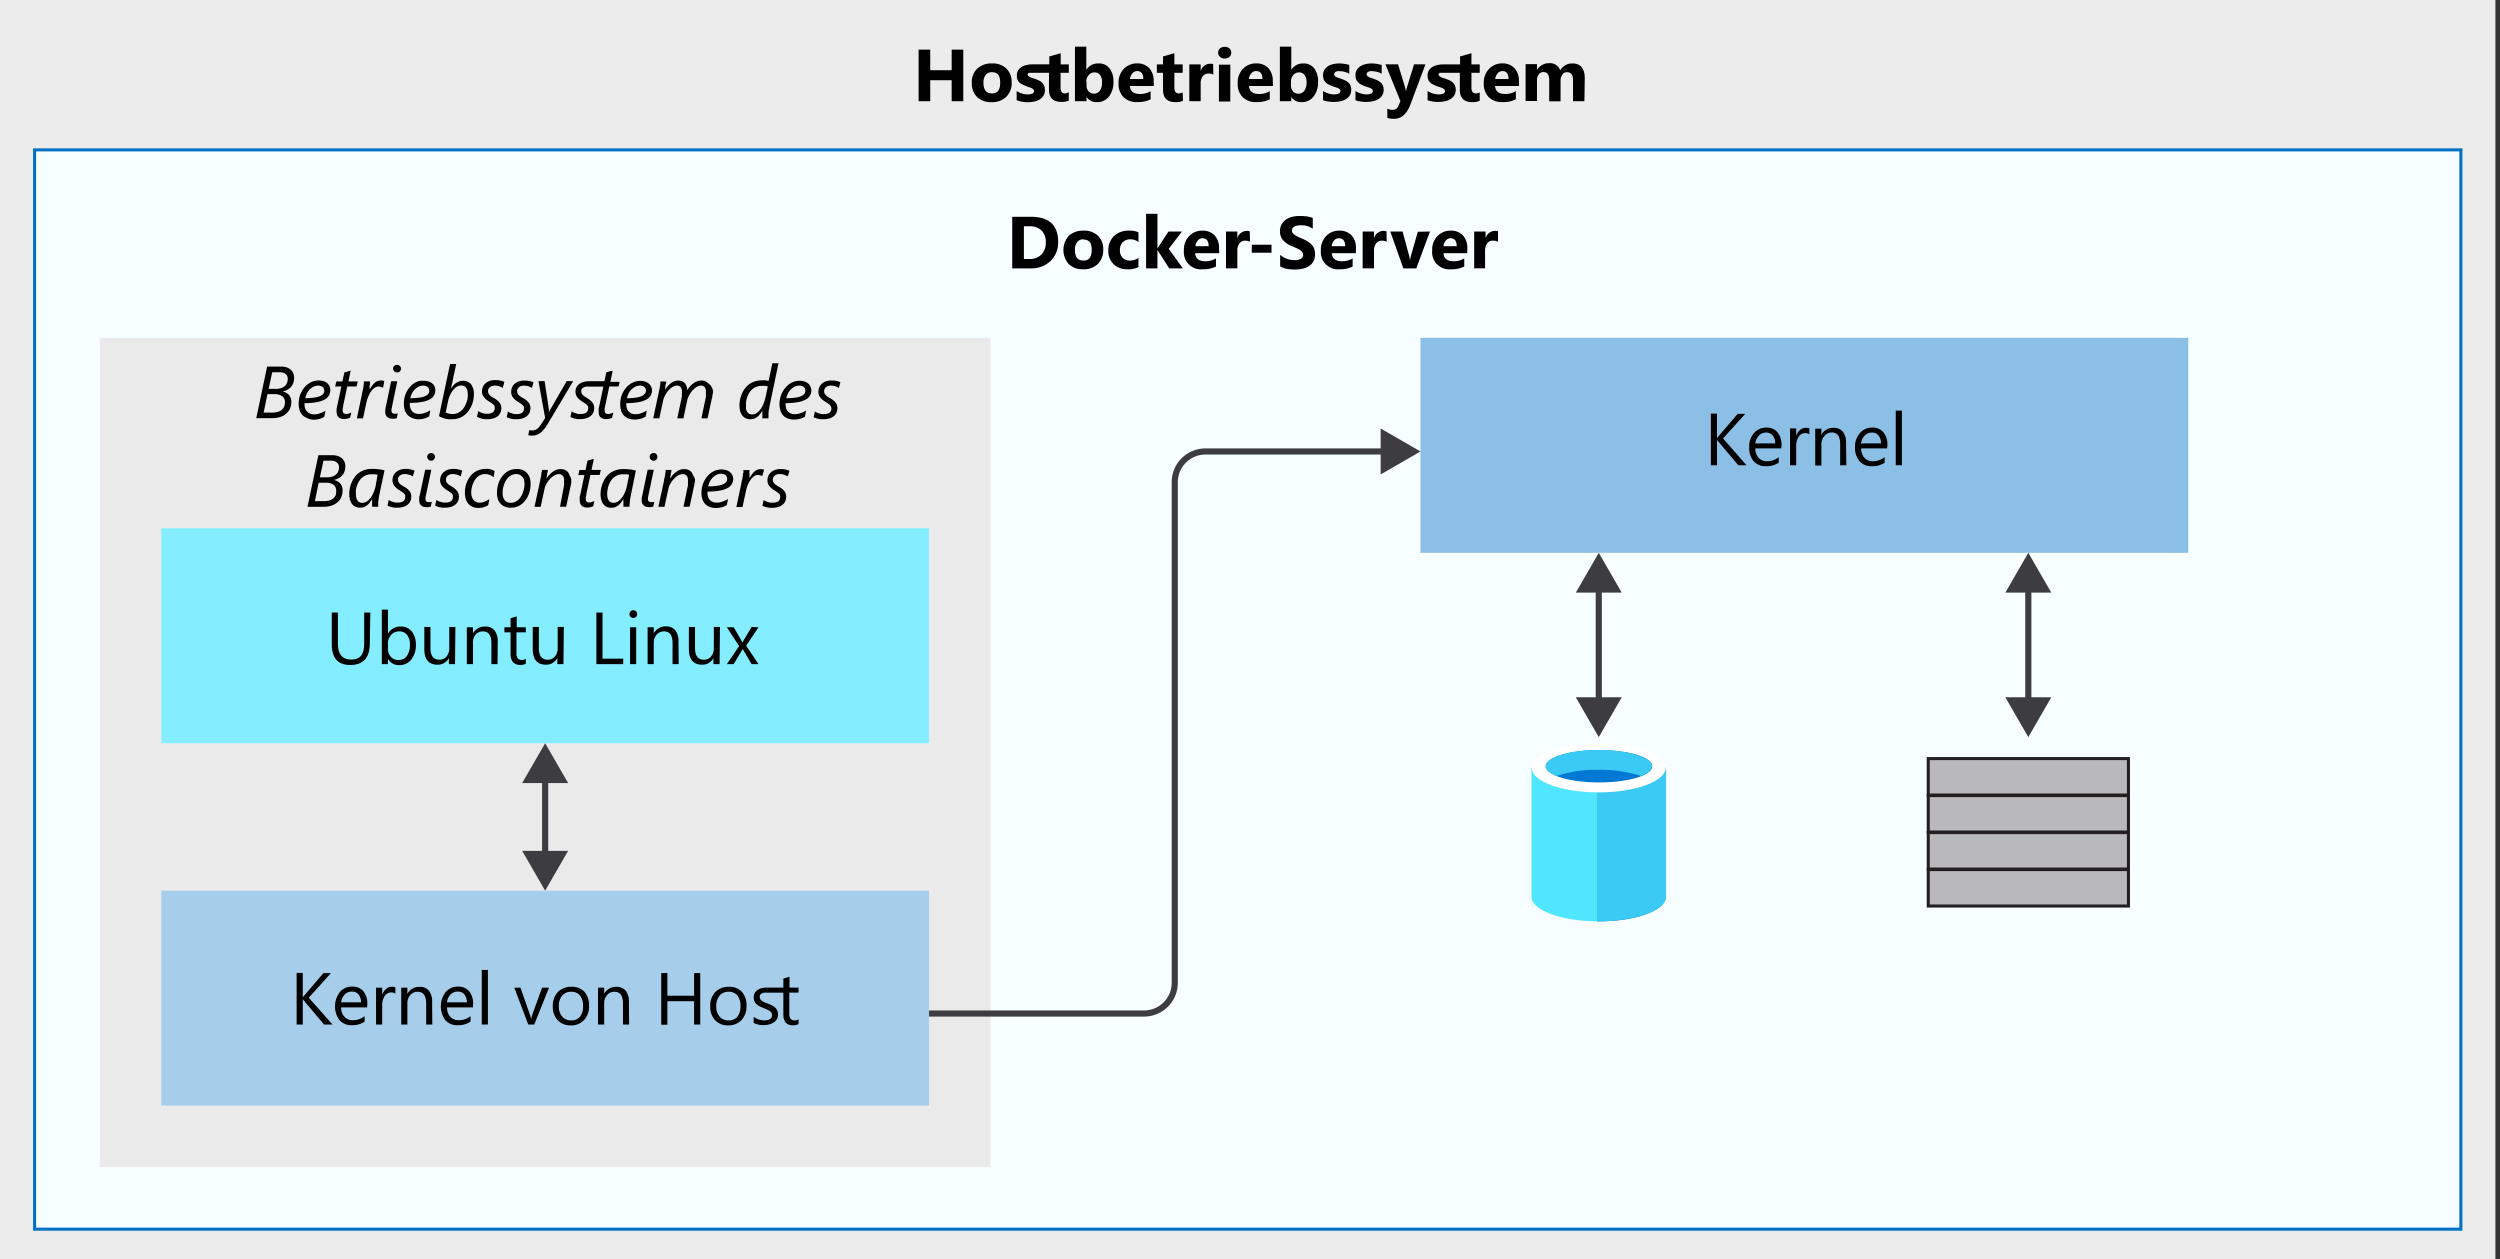 <svg xmlns="http://www.w3.org/2000/svg" viewBox="0 0 407 205"><rect x="0" y="0" width="407" height="205" fill="#333333" stroke="none"/><defs><style>.cls-1{fill:#fff;}.cls-10,.cls-2{fill:#3c3c41;}.cls-2{opacity:0.1;}.cls-15,.cls-2,.cls-3,.cls-5,.cls-6,.cls-7,.cls-8{isolation:isolate;}.cls-11,.cls-3,.cls-7{fill:#50e6ff;}.cls-3{opacity:0.05;}.cls-16,.cls-4,.cls-9{fill:none;}.cls-4{stroke:#0072c6;}.cls-16,.cls-4{stroke-width:0.5px;}.cls-15,.cls-5{fill:#75757a;}.cls-5{opacity:0.15;}.cls-6,.cls-8{fill:#0072c6;}.cls-6{opacity:0.35;}.cls-7{opacity:0.7;}.cls-8{opacity:0.45;}.cls-9{stroke:#3c3c41;}.cls-12{fill:#0072c5;}.cls-13{fill:#3bcaf4;}.cls-14{fill:#0078d4;}.cls-15{opacity:0.5;}.cls-16{stroke:#231f20;}</style></defs><title>OJ104601277</title><g id="source"><g id="text_shapes" data-name="text+shapes"><g id="Shapes"><g id="Group"><rect id="Rectangle-path" class="cls-1" width="406.25" height="205"/><rect class="cls-2" width="406.25" height="205"/></g><rect class="cls-1" x="5.63" y="24.4" width="395" height="175.71"/><rect class="cls-3" x="5.63" y="24.4" width="395" height="175.71"/><rect class="cls-4" x="5.63" y="24.4" width="395" height="175.71"/><rect class="cls-1" x="16.25" y="55" width="145" height="135"/><rect class="cls-5" x="16.25" y="55" width="145" height="135"/><rect class="cls-1" x="26.25" y="145" width="125" height="35"/><rect class="cls-6" x="26.25" y="145" width="125" height="35"/><rect class="cls-1" x="26.25" y="86" width="125" height="35"/><rect class="cls-7" x="26.25" y="86" width="125" height="35"/><rect class="cls-1" x="231.25" y="55" width="125" height="35"/><rect class="cls-8" x="231.25" y="55" width="125" height="35"/><path id="Shape" class="cls-9" d="M151.25,165h35a5,5,0,0,0,5-5V78.5a5,5,0,0,1,5-5h29.62"/><polygon class="cls-10" points="224.77 77.24 231.25 73.5 224.77 69.76 224.77 77.24"/><path class="cls-9" d="M260.28,95.38v19.24"/><polygon class="cls-10" points="256.54 96.48 260.28 90 264.02 96.48 256.54 96.48"/><polygon class="cls-10" points="256.54 113.52 260.28 120 264.02 113.52 256.54 113.52"/><path class="cls-9" d="M88.75,126.38v13.24"/><polygon class="cls-10" points="85.01 127.48 88.75 121 92.49 127.48 85.01 127.48"/><polygon class="cls-10" points="85.01 138.52 88.75 145 92.49 138.52 85.01 138.52"/><path class="cls-9" d="M330.21,95.38v19.24"/><polygon class="cls-10" points="326.47 96.48 330.21 90 333.95 96.48 326.47 96.48"/><polygon class="cls-10" points="326.47 113.52 330.21 120 333.95 113.52 326.47 113.52"/><path class="cls-11" d="M249.32,125v21c0,2.16,4.87,4,10.9,4V125Z"/><path class="cls-12" d="M260.1,150h.18c6,0,10.9-1.76,10.9-4V125H260.1Z"/><path class="cls-13" d="M260,150h.17c6.09,0,11.07-1.76,11.07-4V124.93H260Z"/><path class="cls-1" d="M271.17,125c0,2.17-4.86,4-10.89,4s-10.9-1.76-10.9-4,4.86-4,10.9-4S271.17,122.82,271.17,125Z"/><path class="cls-14" d="M269,124.75c0,1.46-3.87,2.63-8.67,2.63s-8.67-1.17-8.67-2.63,3.86-2.64,8.67-2.64S269,123.28,269,124.75Z"/><path class="cls-13" d="M267.13,126.33c1.12-.47,1.82-1,1.82-1.58,0-1.47-3.87-2.64-8.67-2.64s-8.67,1.17-8.67,2.64c0,.58.7,1.17,1.81,1.58a20,20,0,0,1,6.86-1A21,21,0,0,1,267.13,126.33Z"/><rect class="cls-1" x="313.92" y="129.52" width="32.59" height="5.93"/><rect class="cls-15" x="313.92" y="129.52" width="32.59" height="5.93"/><rect class="cls-16" x="313.92" y="129.52" width="32.59" height="5.93"/><rect class="cls-1" x="313.92" y="123.5" width="32.59" height="5.93"/><rect class="cls-15" x="313.92" y="123.5" width="32.59" height="5.93"/><rect class="cls-16" x="313.92" y="123.5" width="32.59" height="5.93"/><rect class="cls-1" x="313.92" y="141.57" width="32.59" height="5.93"/><rect class="cls-15" x="313.92" y="141.57" width="32.59" height="5.93"/><rect class="cls-16" x="313.92" y="141.57" width="32.59" height="5.93"/><rect class="cls-1" x="313.92" y="135.55" width="32.59" height="5.93"/><rect class="cls-15" x="313.92" y="135.55" width="32.59" height="5.93"/><rect class="cls-16" x="313.92" y="135.55" width="32.59" height="5.93"/></g></g></g><g id="text"><path d="M156.82,16.48h-1.89V13.06h-3.49v3.42h-1.89V8.08h1.89v3.35h3.49V8.08h1.89Z"/><path d="M161.42,16.63a3.24,3.24,0,0,1-2.36-.84,3.07,3.07,0,0,1-.85-2.29,3,3,0,0,1,.89-2.33,3.35,3.35,0,0,1,2.41-.84,3.19,3.19,0,0,1,2.34.84,3,3,0,0,1,.85,2.23,3.16,3.16,0,0,1-.88,2.36A3.24,3.24,0,0,1,161.42,16.63Zm.05-4.88a1.23,1.23,0,0,0-1,.45,2,2,0,0,0-.36,1.28c0,1.15.46,1.73,1.39,1.73s1.33-.59,1.33-1.78S162.36,11.75,161.47,11.75Z"/><path d="M165.51,16.32v-1.5a3.7,3.7,0,0,0,.91.42,3.39,3.39,0,0,0,.86.13,2,2,0,0,0,.78-.13.45.45,0,0,0,.28-.42.41.41,0,0,0-.13-.29,1.33,1.33,0,0,0-.33-.21,4.53,4.53,0,0,0-.44-.15L167,14c-.23-.09-.44-.19-.62-.28a1.67,1.67,0,0,1-.46-.34,1.34,1.34,0,0,1-.29-.45,2,2,0,0,1-.09-.63,1.51,1.51,0,0,1,.22-.85,1.67,1.67,0,0,1,.58-.57,2.81,2.81,0,0,1,.84-.31,4.53,4.53,0,0,1,1-.1h2.65V9.19l1.85-.53v1.82H174v1.37h-1.34v2.42c0,.63.24.94.74.94A1.24,1.24,0,0,0,174,15v1.37a2.75,2.75,0,0,1-1.23.22c-1.31,0-2-.68-2-2V11.85h-2.91l-.29,0a.48.48,0,0,0-.19.09.25.25,0,0,0-.07.19.3.3,0,0,0,.1.24,1,1,0,0,0,.28.18,2.74,2.74,0,0,0,.38.15l.41.13a6.16,6.16,0,0,1,.67.28,1.94,1.94,0,0,1,.51.36A1.58,1.58,0,0,1,170,14a1.9,1.9,0,0,1,.11.66,1.64,1.64,0,0,1-.23.91,1.87,1.87,0,0,1-.61.61,2.72,2.72,0,0,1-.89.35,5,5,0,0,1-1,.11A5.17,5.17,0,0,1,165.51,16.32Z"/><path d="M176.89,15.78h0v.7H175V7.6h1.85v3.78h0a2.2,2.2,0,0,1,2-1.05,2.15,2.15,0,0,1,1.79.8,3.43,3.43,0,0,1,.63,2.18,3.73,3.73,0,0,1-.74,2.41,2.39,2.39,0,0,1-2,.91A1.89,1.89,0,0,1,176.89,15.78Zm0-2.53v.62a1.44,1.44,0,0,0,.33,1,1.2,1.2,0,0,0,1.84-.11,2.4,2.4,0,0,0,.35-1.39,1.9,1.9,0,0,0-.32-1.16,1.08,1.08,0,0,0-.91-.42,1.16,1.16,0,0,0-.92.42A1.56,1.56,0,0,0,176.84,13.25Z"/><path d="M187.85,14h-3.91c.06.87.61,1.3,1.64,1.3a3.23,3.23,0,0,0,1.74-.46v1.33a4.5,4.5,0,0,1-2.16.45,3,3,0,0,1-2.26-.81,3.06,3.06,0,0,1-.8-2.25,3.19,3.19,0,0,1,.87-2.36,2.91,2.91,0,0,1,2.13-.88,2.62,2.62,0,0,1,2,.78,3,3,0,0,1,.72,2.12Zm-1.72-1.14c0-.86-.35-1.29-1-1.29a1,1,0,0,0-.77.37,1.68,1.68,0,0,0-.4.92Z"/><path d="M192.58,16.41a2.83,2.83,0,0,1-1.24.22c-1.3,0-2-.68-2-2V11.85h-1V10.48h1V9.19l1.85-.53v1.82h1.35v1.37h-1.35v2.42c0,.63.25.94.74.94a1.31,1.31,0,0,0,.61-.17Z"/><path d="M197.53,12.15a1.59,1.59,0,0,0-.77-.18,1.14,1.14,0,0,0-.95.44,2,2,0,0,0-.34,1.21v2.86h-1.85v-6h1.85v1.11h0a1.59,1.59,0,0,1,1.58-1.21,1.09,1.09,0,0,1,.45.07Z"/><path d="M199.38,9.53a1.07,1.07,0,0,1-.77-.28.88.88,0,0,1-.3-.68.87.87,0,0,1,.3-.68,1.11,1.11,0,0,1,.77-.26,1.09,1.09,0,0,1,.77.26.87.87,0,0,1,.3.68.89.89,0,0,1-.3.69A1.1,1.1,0,0,1,199.38,9.53Zm.91,7h-1.85v-6h1.85Z"/><path d="M207.24,14h-3.91c.06.87.61,1.3,1.65,1.3a3.23,3.23,0,0,0,1.74-.46v1.33a4.57,4.57,0,0,1-2.17.45,3,3,0,0,1-2.25-.81,3,3,0,0,1-.8-2.25,3.19,3.19,0,0,1,.86-2.36,2.91,2.91,0,0,1,2.14-.88,2.63,2.63,0,0,1,2,.78,3.05,3.05,0,0,1,.71,2.12Zm-1.71-1.14q0-1.29-1.05-1.29a1,1,0,0,0-.77.37,1.67,1.67,0,0,0-.39.92Z"/><path d="M210.22,15.78h0v.7h-1.86V7.6h1.86v3.78h0a2.2,2.2,0,0,1,1.95-1.05,2.16,2.16,0,0,1,1.79.8,3.43,3.43,0,0,1,.62,2.18,3.72,3.72,0,0,1-.73,2.41,2.4,2.4,0,0,1-1.95.91A1.89,1.89,0,0,1,210.22,15.78Zm-.05-2.53v.62a1.44,1.44,0,0,0,.33,1,1.1,1.1,0,0,0,.86.38,1.12,1.12,0,0,0,1-.49,2.4,2.4,0,0,0,.35-1.39,1.9,1.9,0,0,0-.32-1.16,1.09,1.09,0,0,0-.91-.42,1.18,1.18,0,0,0-.93.42A1.6,1.6,0,0,0,210.17,13.25Z"/><path d="M215.39,16.32v-1.5a3.82,3.82,0,0,0,.91.41,3.08,3.08,0,0,0,.86.14,1.84,1.84,0,0,0,.78-.14.42.42,0,0,0,.28-.41.37.37,0,0,0-.13-.29,1,1,0,0,0-.33-.21,3.76,3.76,0,0,0-.44-.15l-.46-.16a4.68,4.68,0,0,1-.63-.29,2.16,2.16,0,0,1-.46-.36,1.44,1.44,0,0,1-.28-.48,2,2,0,0,1-.1-.64,1.69,1.69,0,0,1,.22-.86,1.88,1.88,0,0,1,.59-.6,2.64,2.64,0,0,1,.84-.34,4.46,4.46,0,0,1,1-.11,4.59,4.59,0,0,1,.81.07,7.78,7.78,0,0,1,.81.17V12a2.94,2.94,0,0,0-.76-.3,3.07,3.07,0,0,0-.79-.11,1.27,1.27,0,0,0-.34,0,1,1,0,0,0-.28.09.53.53,0,0,0-.2.16.4.4,0,0,0,0,.5,1,1,0,0,0,.27.2,2.15,2.15,0,0,0,.38.15l.42.14a6.9,6.9,0,0,1,.66.28,2.18,2.18,0,0,1,.52.36,1.39,1.39,0,0,1,.32.48,1.62,1.62,0,0,1,.12.66,1.76,1.76,0,0,1-.23.91,1.9,1.9,0,0,1-.62.61,2.66,2.66,0,0,1-.88.35,5.1,5.1,0,0,1-1,.11A5.27,5.27,0,0,1,215.39,16.32Z"/><path d="M220.67,16.32v-1.5a3.82,3.82,0,0,0,.91.41,3.08,3.08,0,0,0,.86.14,1.84,1.84,0,0,0,.78-.14.42.42,0,0,0,.28-.41.37.37,0,0,0-.13-.29,1,1,0,0,0-.33-.21,3.76,3.76,0,0,0-.44-.15l-.46-.16a4.68,4.68,0,0,1-.63-.29,2.16,2.16,0,0,1-.46-.36,1.44,1.44,0,0,1-.28-.48,2,2,0,0,1-.1-.64,1.69,1.69,0,0,1,.22-.86,1.78,1.78,0,0,1,.59-.6,2.64,2.64,0,0,1,.84-.34,4.46,4.46,0,0,1,1-.11,4.59,4.59,0,0,1,.81.07,7.78,7.78,0,0,1,.81.17V12a2.94,2.94,0,0,0-.76-.3,3.13,3.13,0,0,0-.79-.11,1.27,1.27,0,0,0-.34,0,1,1,0,0,0-.28.09.53.53,0,0,0-.2.16.4.4,0,0,0,0,.5,1,1,0,0,0,.27.2,2.15,2.15,0,0,0,.38.15l.42.14a6.9,6.9,0,0,1,.66.28,2.18,2.18,0,0,1,.52.36,1.39,1.39,0,0,1,.32.48,1.62,1.62,0,0,1,.12.66,1.76,1.76,0,0,1-.23.91,1.9,1.9,0,0,1-.62.61,2.66,2.66,0,0,1-.88.35,5.1,5.1,0,0,1-1,.11A5.27,5.27,0,0,1,220.67,16.32Z"/><path d="M232.06,10.48,229.62,17c-.59,1.56-1.47,2.34-2.65,2.34a3.46,3.46,0,0,1-1.11-.15V17.67a1.64,1.64,0,0,0,.81.22,1,1,0,0,0,1-.68l.32-.74-2.44-6h2.05l1.12,3.65a5.07,5.07,0,0,1,.17.8h0a5.52,5.52,0,0,1,.19-.79l1.13-3.66Z"/><path d="M232.41,16.32v-1.5a3.7,3.7,0,0,0,.91.42,3.39,3.39,0,0,0,.86.13,2,2,0,0,0,.78-.13.44.44,0,0,0,.28-.42.37.37,0,0,0-.13-.29,1.33,1.33,0,0,0-.33-.21,4.53,4.53,0,0,0-.44-.15l-.47-.16c-.23-.09-.44-.19-.62-.28a1.67,1.67,0,0,1-.46-.34,1.18,1.18,0,0,1-.28-.45,1.74,1.74,0,0,1-.1-.63,1.51,1.51,0,0,1,.22-.85,1.76,1.76,0,0,1,.58-.57,2.81,2.81,0,0,1,.84-.31,4.53,4.53,0,0,1,1-.1h2.65V9.19l1.85-.53v1.82h1.35v1.37h-1.35v2.42c0,.63.25.94.74.94a1.31,1.31,0,0,0,.61-.17v1.37a2.83,2.83,0,0,1-1.24.22c-1.31,0-2-.68-2-2V11.85h-2.91l-.29,0a.48.48,0,0,0-.19.09.25.25,0,0,0-.07.19.28.28,0,0,0,.11.24.91.91,0,0,0,.27.18,2.74,2.74,0,0,0,.38.15l.41.13a6.16,6.16,0,0,1,.67.28,1.94,1.94,0,0,1,.51.36,1.58,1.58,0,0,1,.33.48,1.69,1.69,0,0,1,.11.66,1.64,1.64,0,0,1-.23.91,1.87,1.87,0,0,1-.61.61,2.72,2.72,0,0,1-.89.35,5,5,0,0,1-1,.11A5.17,5.17,0,0,1,232.41,16.32Z"/><path d="M247.31,14H243.4c.06.87.61,1.3,1.64,1.3a3.23,3.23,0,0,0,1.74-.46v1.33a4.5,4.5,0,0,1-2.16.45,3,3,0,0,1-2.26-.81,3.06,3.06,0,0,1-.8-2.25,3.19,3.19,0,0,1,.87-2.36,2.91,2.91,0,0,1,2.13-.88,2.62,2.62,0,0,1,2,.78,3,3,0,0,1,.72,2.12Zm-1.72-1.14c0-.86-.34-1.29-1-1.29a1,1,0,0,0-.77.37,1.68,1.68,0,0,0-.4.92Z"/><path d="M257.94,16.48h-1.85V13.06c0-.87-.32-1.31-1-1.31a.88.88,0,0,0-.74.39,1.65,1.65,0,0,0-.29,1v3.36h-1.85V13c0-.84-.32-1.27-.94-1.27a.91.91,0,0,0-.76.38,1.65,1.65,0,0,0-.29,1v3.33h-1.85v-6h1.85v.94h0a2.22,2.22,0,0,1,.8-.78,2.17,2.17,0,0,1,1.14-.31A1.75,1.75,0,0,1,254,11.45a2.21,2.21,0,0,1,2-1.12c1.31,0,2,.81,2,2.42Z"/><path d="M164.79,43.69v-8.4h3c3,0,4.48,1.36,4.48,4.1A4.16,4.16,0,0,1,171,42.52a4.52,4.52,0,0,1-3.26,1.17Zm1.9-6.86v5.33h.93a2.57,2.57,0,0,0,1.94-.74,2.82,2.82,0,0,0,.7-2,2.56,2.56,0,0,0-.7-1.89,2.64,2.64,0,0,0-1.95-.69Z"/><path d="M176.32,43.84A3.23,3.23,0,0,1,174,43a3.47,3.47,0,0,1,0-4.61,3.38,3.38,0,0,1,2.41-.84,3.2,3.2,0,0,1,2.35.84,3,3,0,0,1,.85,2.22,3.18,3.18,0,0,1-.88,2.36A3.24,3.24,0,0,1,176.32,43.84Zm.05-4.88a1.23,1.23,0,0,0-1,.45,2,2,0,0,0-.37,1.28c0,1.15.47,1.73,1.4,1.73s1.33-.59,1.33-1.77S177.26,39,176.37,39Z"/><path d="M185.34,43.48a3.66,3.66,0,0,1-1.81.36,3.06,3.06,0,0,1-2.24-.84,2.89,2.89,0,0,1-.85-2.16,3.16,3.16,0,0,1,.92-2.41,3.36,3.36,0,0,1,2.45-.88,3.07,3.07,0,0,1,1.53.28V39.4a2.1,2.1,0,0,0-1.29-.44,1.71,1.71,0,0,0-1.26.47,1.75,1.75,0,0,0-.47,1.29,1.71,1.71,0,0,0,.45,1.25,1.62,1.62,0,0,0,1.22.45,2.42,2.42,0,0,0,1.35-.43Z"/><path d="M192.57,43.69h-2.22l-1.92-3h0v3h-1.85V34.81h1.85v5.65h0l1.79-2.77h2.2l-2.15,2.82Z"/><path d="M198.49,41.22h-3.92c.06.87.61,1.31,1.65,1.31a3.24,3.24,0,0,0,1.74-.47v1.33a4.56,4.56,0,0,1-2.16.45,2.79,2.79,0,0,1-3.06-3.05,3.24,3.24,0,0,1,.86-2.37,2.9,2.9,0,0,1,2.14-.87,2.66,2.66,0,0,1,2,.77,3,3,0,0,1,.72,2.12Zm-1.72-1.14c0-.86-.35-1.29-1-1.29a1,1,0,0,0-.77.37,1.72,1.72,0,0,0-.4.92Z"/><path d="M203.5,39.36a1.61,1.61,0,0,0-.78-.18,1.14,1.14,0,0,0-.94.44,1.93,1.93,0,0,0-.34,1.21v2.86h-1.85v-6h1.85v1.12h0A1.6,1.6,0,0,1,203,37.59a1.14,1.14,0,0,1,.46.07Z"/><path d="M207,41.14h-3.21v-1.3H207Z"/><path d="M208.41,43.37V41.49a3.68,3.68,0,0,0,1.11.65,3.63,3.63,0,0,0,1.21.21,2.9,2.9,0,0,0,.62-.06,1.91,1.91,0,0,0,.45-.18.83.83,0,0,0,.26-.27.69.69,0,0,0,.09-.34.77.77,0,0,0-.14-.44,1.47,1.47,0,0,0-.38-.36,4.45,4.45,0,0,0-.58-.31c-.22-.1-.46-.21-.72-.31a3.66,3.66,0,0,1-1.47-1,2.18,2.18,0,0,1-.48-1.42,2.22,2.22,0,0,1,.26-1.13,2.25,2.25,0,0,1,.72-.78,3.33,3.33,0,0,1,1-.45,5.75,5.75,0,0,1,1.27-.14,8,8,0,0,1,1.16.08,4.22,4.22,0,0,1,.93.24v1.75a2.87,2.87,0,0,0-.46-.25,2.82,2.82,0,0,0-.51-.19,4.82,4.82,0,0,0-.52-.11l-.5,0a2.58,2.58,0,0,0-.58.06,1.57,1.57,0,0,0-.45.17.91.91,0,0,0-.28.27.6.6,0,0,0-.1.35.67.67,0,0,0,.11.37,1.08,1.08,0,0,0,.32.32,2.76,2.76,0,0,0,.49.29c.2.1.42.2.67.3a7.55,7.55,0,0,1,.9.45,3.49,3.49,0,0,1,.69.53,2.08,2.08,0,0,1,.44.69,2.4,2.4,0,0,1,.15.89,2.48,2.48,0,0,1-.26,1.18,2.08,2.08,0,0,1-.73.77,3.15,3.15,0,0,1-1.06.43,5.91,5.91,0,0,1-1.28.13,7,7,0,0,1-1.32-.12A4,4,0,0,1,208.41,43.37Z"/><path d="M220.73,41.22h-3.91c.06.87.61,1.31,1.65,1.31a3.24,3.24,0,0,0,1.74-.47v1.33a4.57,4.57,0,0,1-2.17.45,2.79,2.79,0,0,1-3-3.05,3.24,3.24,0,0,1,.86-2.37,2.9,2.9,0,0,1,2.14-.87,2.66,2.66,0,0,1,2,.77,3,3,0,0,1,.71,2.12ZM219,40.08q0-1.29-1.05-1.29a1,1,0,0,0-.77.37,1.78,1.78,0,0,0-.39.92Z"/><path d="M225.75,39.36a1.61,1.61,0,0,0-.78-.18,1.12,1.12,0,0,0-.94.44,1.93,1.93,0,0,0-.34,1.21v2.86h-1.85v-6h1.85v1.12h0a1.59,1.59,0,0,1,1.58-1.22,1.14,1.14,0,0,1,.46.07Z"/><path d="M232.8,37.69l-2.23,6h-2.11l-2.12-6h2l1,3.7a5.15,5.15,0,0,1,.2,1.07h0a7.06,7.06,0,0,1,.21-1l1.07-3.73Z"/><path d="M238.87,41.22H235c.06.87.61,1.31,1.64,1.31a3.24,3.24,0,0,0,1.74-.47v1.33a4.5,4.5,0,0,1-2.16.45,2.79,2.79,0,0,1-3.06-3.05,3.2,3.2,0,0,1,.87-2.37,2.9,2.9,0,0,1,2.13-.87,2.65,2.65,0,0,1,2,.77,3,3,0,0,1,.72,2.12Zm-1.72-1.14c0-.86-.35-1.29-1-1.29a1,1,0,0,0-.77.37,1.72,1.72,0,0,0-.4.92Z"/><path d="M243.88,39.36a1.59,1.59,0,0,0-.77-.18,1.14,1.14,0,0,0-1,.44,2,2,0,0,0-.34,1.21v2.86H240v-6h1.85v1.12h0a1.59,1.59,0,0,1,1.58-1.22,1.09,1.09,0,0,1,.45.07Z"/><path d="M60.21,104.72q0,3.54-3.2,3.54c-2,0-3-1.13-3-3.4V99.72h1v5.07c0,1.72.73,2.59,2.18,2.59s2.1-.84,2.1-2.5V99.72h1Z"/><path d="M63.16,107.25h0v.87h-1V99.24h1v3.93h0A2.27,2.27,0,0,1,65.23,102a2.21,2.21,0,0,1,1.81.8,3.32,3.32,0,0,1,.66,2.16,3.69,3.69,0,0,1-.74,2.41,2.42,2.42,0,0,1-2,.91A2,2,0,0,1,63.16,107.25Zm0-2.42v.84a1.77,1.77,0,0,0,.48,1.26,1.59,1.59,0,0,0,1.23.52,1.6,1.6,0,0,0,1.37-.67,3,3,0,0,0,.49-1.85,2.39,2.39,0,0,0-.46-1.57,1.54,1.54,0,0,0-1.26-.57,1.69,1.69,0,0,0-1.34.58A2.15,2.15,0,0,0,63.14,104.83Z"/><path d="M74.08,108.12h-1v-1h0a2,2,0,0,1-1.85,1.09c-1.43,0-2.15-.85-2.15-2.55v-3.59h1v3.43c0,1.27.48,1.9,1.45,1.9a1.47,1.47,0,0,0,1.16-.52,2,2,0,0,0,.45-1.35v-3.46h1Z"/><path d="M81,108.12H80V104.7c0-1.28-.46-1.91-1.39-1.91a1.54,1.54,0,0,0-1.2.54A2,2,0,0,0,77,104.7v3.42H76v-6h1v1h0A2.16,2.16,0,0,1,79,102a1.85,1.85,0,0,1,1.51.63,2.84,2.84,0,0,1,.52,1.84Z"/><path d="M85.6,108.06a1.82,1.82,0,0,1-.9.19c-1,0-1.58-.59-1.58-1.76v-3.55h-1v-.82h1v-1.47l1-.31v1.78H85.6v.82H84.08v3.38a1.37,1.37,0,0,0,.21.86.83.83,0,0,0,.68.26,1.05,1.05,0,0,0,.63-.2Z"/><path d="M91.73,108.12h-1v-1h0a2,2,0,0,1-1.86,1.09c-1.43,0-2.14-.85-2.14-2.55v-3.59h1v3.43c0,1.27.48,1.9,1.45,1.9a1.47,1.47,0,0,0,1.16-.52,2,2,0,0,0,.45-1.35v-3.46h1Z"/><path d="M101.45,108.12H97.09v-8.4h1v7.51h3.38Z"/><path d="M103.1,100.6a.61.61,0,0,1-.62-.62.61.61,0,0,1,.18-.45.6.6,0,0,1,.44-.18.64.64,0,0,1,.45.18.61.61,0,0,1,.18.45.58.58,0,0,1-.18.43A.61.61,0,0,1,103.1,100.6Zm.47,7.52h-1v-6h1Z"/><path d="M110.49,108.12h-1V104.7c0-1.28-.46-1.91-1.39-1.91a1.54,1.54,0,0,0-1.2.54,2,2,0,0,0-.47,1.37v3.42h-1v-6h1v1h0a2.16,2.16,0,0,1,2-1.14,1.85,1.85,0,0,1,1.51.63,2.84,2.84,0,0,1,.52,1.84Z"/><path d="M117.15,108.12h-1v-1h0a2,2,0,0,1-1.85,1.09c-1.43,0-2.15-.85-2.15-2.55v-3.59h1v3.43c0,1.27.48,1.9,1.45,1.9a1.46,1.46,0,0,0,1.16-.52,2,2,0,0,0,.45-1.35v-3.46h1Z"/><path d="M123.48,102.12l-2,3,2,3h-1.12l-1.18-2-.26-.45h0l-.28.45-1.2,2h-1.11l2-2.94-2-3.06h1.12l1.16,2c.09.15.17.31.25.47h0l1.5-2.52Z"/><path d="M54.13,166.79H52.75l-3.24-3.85a1.62,1.62,0,0,1-.22-.29h0v4.14h-1v-8.41h1v4h0a1.56,1.56,0,0,1,.22-.28l3.14-3.67h1.22l-3.6,4Z"/><path d="M59.77,164H55.54a2.16,2.16,0,0,0,.54,1.54,1.82,1.82,0,0,0,1.41.55,2.94,2.94,0,0,0,1.87-.67v.9a3.45,3.45,0,0,1-2.09.58,2.52,2.52,0,0,1-2-.82,3.81,3.81,0,0,1,.07-4.58,2.51,2.51,0,0,1,2-.88,2.25,2.25,0,0,1,1.82.76,3.17,3.17,0,0,1,.64,2.11Zm-1-.82a2,2,0,0,0-.4-1.29,1.37,1.37,0,0,0-1.1-.46,1.55,1.55,0,0,0-1.15.48,2.19,2.19,0,0,0-.59,1.27Z"/><path d="M64.36,161.76a1.18,1.18,0,0,0-.73-.19,1.23,1.23,0,0,0-1,.58,2.7,2.7,0,0,0-.41,1.58v3.06h-1v-6h1V162h0a2.09,2.09,0,0,1,.63-1,1.4,1.4,0,0,1,.94-.36,1.75,1.75,0,0,1,.58.08Z"/><path d="M70.38,166.79h-1v-3.42c0-1.28-.47-1.91-1.4-1.91a1.52,1.52,0,0,0-1.19.54,2,2,0,0,0-.47,1.37v3.42h-1v-6h1v1h0a2.18,2.18,0,0,1,2-1.13,1.85,1.85,0,0,1,1.51.63,2.84,2.84,0,0,1,.52,1.84Z"/><path d="M77,164H72.78a2.2,2.2,0,0,0,.53,1.54,1.85,1.85,0,0,0,1.42.55,2.94,2.94,0,0,0,1.87-.67v.9a3.46,3.46,0,0,1-2.1.58,2.51,2.51,0,0,1-2-.82,3.83,3.83,0,0,1,.06-4.58,2.55,2.55,0,0,1,2-.88,2.25,2.25,0,0,1,1.82.76,3.17,3.17,0,0,1,.64,2.11Zm-1-.82a2,2,0,0,0-.4-1.29,1.37,1.37,0,0,0-1.1-.46,1.57,1.57,0,0,0-1.16.48,2.24,2.24,0,0,0-.58,1.27Z"/><path d="M79.43,166.79h-1V157.9h1Z"/><path d="M89.38,160.79l-2.4,6H86l-2.27-6h1l1.53,4.36a4.38,4.38,0,0,1,.21.83h0a3.7,3.7,0,0,1,.19-.81l1.59-4.38Z"/><path d="M92.91,166.93a2.79,2.79,0,0,1-2.12-.84,3.12,3.12,0,0,1-.79-2.23,3.23,3.23,0,0,1,.82-2.36,3,3,0,0,1,2.24-.85,2.68,2.68,0,0,1,2.09.82,3.29,3.29,0,0,1,.75,2.29,3.21,3.21,0,0,1-.81,2.3A2.84,2.84,0,0,1,92.91,166.93Zm.07-5.47a1.85,1.85,0,0,0-1.46.62,2.59,2.59,0,0,0-.54,1.74,2.41,2.41,0,0,0,.55,1.68,1.85,1.85,0,0,0,1.45.62,1.77,1.77,0,0,0,1.44-.6,2.67,2.67,0,0,0,.5-1.72,2.71,2.71,0,0,0-.5-1.74A1.77,1.77,0,0,0,93,161.46Z"/><path d="M102.42,166.79h-1v-3.42c0-1.28-.47-1.91-1.4-1.91a1.52,1.52,0,0,0-1.19.54,2,2,0,0,0-.47,1.37v3.42h-1v-6h1v1h0a2.18,2.18,0,0,1,2-1.13,1.85,1.85,0,0,1,1.51.63,2.9,2.9,0,0,1,.52,1.84Z"/><path d="M114,166.79h-1V163h-4.35v3.83h-1v-8.41h1v3.69H113v-3.69h1Z"/><path d="M118.54,166.93a2.79,2.79,0,0,1-2.12-.84,3.12,3.12,0,0,1-.79-2.23,3.23,3.23,0,0,1,.82-2.36,3,3,0,0,1,2.23-.85,2.69,2.69,0,0,1,2.1.82,3.29,3.29,0,0,1,.75,2.29,3.21,3.21,0,0,1-.81,2.3A2.84,2.84,0,0,1,118.54,166.93Zm.07-5.47a1.85,1.85,0,0,0-1.46.62,2.59,2.59,0,0,0-.54,1.74,2.46,2.46,0,0,0,.54,1.68,1.87,1.87,0,0,0,1.46.62,1.79,1.79,0,0,0,1.44-.6,2.67,2.67,0,0,0,.5-1.72,2.71,2.71,0,0,0-.5-1.74A1.79,1.79,0,0,0,118.61,161.46Z"/><path d="M130,166.73a1.94,1.94,0,0,1-.9.19c-1.05,0-1.57-.59-1.57-1.76v-3.55h-2.66a2.33,2.33,0,0,0-.48,0,1.06,1.06,0,0,0-.38.12.61.61,0,0,0-.24.21.63.63,0,0,0-.08.32.87.87,0,0,0,.08.39.83.83,0,0,0,.25.28,2.48,2.48,0,0,0,.4.23l.54.21a6.81,6.81,0,0,1,.71.32,2.12,2.12,0,0,1,.54.36,1.32,1.32,0,0,1,.34.47,1.68,1.68,0,0,1-.07,1.4,1.82,1.82,0,0,1-.53.54,2.49,2.49,0,0,1-.76.32,3.68,3.68,0,0,1-.89.11,3.39,3.39,0,0,1-1.61-.36v-1a2.82,2.82,0,0,0,1.73.58c.85,0,1.27-.28,1.27-.84a.72.72,0,0,0-.11-.4,1,1,0,0,0-.29-.29,2.28,2.28,0,0,0-.44-.24,5.29,5.29,0,0,0-.53-.22,6.76,6.76,0,0,1-.7-.32,2.23,2.23,0,0,1-.51-.37,1.31,1.31,0,0,1-.3-.46,1.57,1.57,0,0,1-.1-.6,1.37,1.37,0,0,1,.17-.72,1.6,1.6,0,0,1,.47-.5,2.15,2.15,0,0,1,.66-.28,3.2,3.2,0,0,1,.75-.09h2.77v-1.47l1-.31v1.78H130v.82H128.5V165a1.45,1.45,0,0,0,.2.86.84.84,0,0,0,.68.26,1,1,0,0,0,.63-.2Z"/><path d="M284.33,75.74H283l-3.25-3.85a2.38,2.38,0,0,1-.22-.29h0v4.14h-1V67.33h1v4h0a2.2,2.2,0,0,1,.22-.28l3.14-3.67h1.23l-3.61,4Z"/><path d="M290,73h-4.24a2.27,2.27,0,0,0,.54,1.54,1.84,1.84,0,0,0,1.42.55,3,3,0,0,0,1.86-.67v.9a3.5,3.5,0,0,1-2.09.58,2.56,2.56,0,0,1-2-.82,3.37,3.37,0,0,1-.72-2.3,3.26,3.26,0,0,1,.79-2.28,2.55,2.55,0,0,1,2-.89,2.24,2.24,0,0,1,1.82.77,3.15,3.15,0,0,1,.65,2.11Zm-1-.82a1.88,1.88,0,0,0-.4-1.29,1.36,1.36,0,0,0-1.1-.47,1.57,1.57,0,0,0-1.15.49,2.22,2.22,0,0,0-.59,1.27Z"/><path d="M294.56,70.71a1.18,1.18,0,0,0-.73-.2,1.25,1.25,0,0,0-1,.58,2.75,2.75,0,0,0-.41,1.59v3.06h-1v-6h1V71h0a2.08,2.08,0,0,1,.62-1,1.47,1.47,0,0,1,.95-.35,1.65,1.65,0,0,1,.57.08Z"/><path d="M300.58,75.74h-1V72.31c0-1.27-.46-1.91-1.39-1.91A1.48,1.48,0,0,0,297,71a2,2,0,0,0-.48,1.36v3.43h-1v-6h1v1h0a2.16,2.16,0,0,1,2-1.14,1.85,1.85,0,0,1,1.5.64,2.82,2.82,0,0,1,.52,1.84Z"/><path d="M307.22,73H303a2.23,2.23,0,0,0,.54,1.54,1.82,1.82,0,0,0,1.42.55,3,3,0,0,0,1.86-.67v.9a3.5,3.5,0,0,1-2.09.58,2.55,2.55,0,0,1-2-.82,3.37,3.37,0,0,1-.73-2.3,3.27,3.27,0,0,1,.8-2.28,2.54,2.54,0,0,1,2-.89,2.26,2.26,0,0,1,1.82.77,3.15,3.15,0,0,1,.65,2.11Zm-1-.82a1.93,1.93,0,0,0-.4-1.29,1.36,1.36,0,0,0-1.1-.47,1.56,1.56,0,0,0-1.15.49,2.22,2.22,0,0,0-.59,1.27Z"/><path d="M309.63,75.74h-1V66.85h1Z"/><path d="M47.88,61.52a2.67,2.67,0,0,1-.11.75,2,2,0,0,1-.94,1.16,2.59,2.59,0,0,1-.85.31v0a1.74,1.74,0,0,1,.63.22,1.87,1.87,0,0,1,.46.37,1.62,1.62,0,0,1,.27.5,2,2,0,0,1,.09.6,2.58,2.58,0,0,1-.24,1.14,2.34,2.34,0,0,1-.66.83,2.7,2.7,0,0,1-1,.51,4.15,4.15,0,0,1-1.25.17H41.72l1.77-8.4h2.32a2.72,2.72,0,0,1,.89.14,2,2,0,0,1,.65.39,1.59,1.59,0,0,1,.4.58A2,2,0,0,1,47.88,61.52Zm-1.49,4a1.19,1.19,0,0,0-.43-1,2.05,2.05,0,0,0-1.31-.35H43.54l-.62,3h1.35a3.33,3.33,0,0,0,.95-.12,1.72,1.72,0,0,0,.66-.34,1.5,1.5,0,0,0,.39-.54A1.94,1.94,0,0,0,46.39,65.51Zm.46-3.8a1.25,1.25,0,0,0-.07-.43.89.89,0,0,0-.23-.35,1.14,1.14,0,0,0-.4-.25,1.82,1.82,0,0,0-.61-.09H44.32l-.59,2.71h1.1a2.9,2.9,0,0,0,.88-.11,1.71,1.71,0,0,0,.63-.33,1.28,1.28,0,0,0,.37-.5,1.57,1.57,0,0,0,.13-.65Z"/><path d="M53.77,63.51a1.77,1.77,0,0,1-.21.86,1.72,1.72,0,0,1-.69.67,4.14,4.14,0,0,1-1.29.43,10.71,10.71,0,0,1-2,.16s0,.09,0,.14v.11a2,2,0,0,0,.09.6A1.37,1.37,0,0,0,50,67a1.43,1.43,0,0,0,.48.34,1.78,1.78,0,0,0,.69.12,2.7,2.7,0,0,0,.88-.16,3.76,3.76,0,0,0,.93-.44l-.19,1a3.34,3.34,0,0,1-.76.33,3.45,3.45,0,0,1-1,.14A2.62,2.62,0,0,1,49.88,68a1.87,1.87,0,0,1-.74-.54,2.27,2.27,0,0,1-.4-.79,3.67,3.67,0,0,1-.12-.94,4.25,4.25,0,0,1,.12-1,3.4,3.4,0,0,1,.33-.91,3.68,3.68,0,0,1,.51-.77,3.38,3.38,0,0,1,.66-.6,3.13,3.13,0,0,1,.78-.38,2.76,2.76,0,0,1,.86-.13,2.57,2.57,0,0,1,.82.12,1.55,1.55,0,0,1,.59.34,1.33,1.33,0,0,1,.36.49A1.53,1.53,0,0,1,53.77,63.51Zm-1,.05a.67.67,0,0,0-.28-.58,1.2,1.2,0,0,0-.72-.2,1.65,1.65,0,0,0-.69.15,2.56,2.56,0,0,0-.62.43A2.67,2.67,0,0,0,50,64a2.88,2.88,0,0,0-.3.82,9.49,9.49,0,0,0,1.42-.09,3.5,3.5,0,0,0,1-.25,1.36,1.36,0,0,0,.54-.4A.9.9,0,0,0,52.8,63.56Z"/><path d="M58.05,62.92H56.53l-.67,3.18c0,.12,0,.25-.07.39a3,3,0,0,0,0,.34.58.58,0,0,0,.14.43.54.54,0,0,0,.42.13.69.69,0,0,0,.18,0l.23-.06.23-.08.2-.08L57,68a2.6,2.6,0,0,1-.47.15,2.18,2.18,0,0,1-.49.06,1.55,1.55,0,0,1-.57-.09.86.86,0,0,1-.39-.24.94.94,0,0,1-.21-.38,1.61,1.61,0,0,1-.07-.51,3.28,3.28,0,0,1,0-.4c0-.15.05-.28.08-.41l.69-3.26h-1l.18-.82h1l.31-1.46.18-.06.34-.1.34-.1.17-.05-.36,1.77h1.51Z"/><path d="M62.37,63.12h0A1.93,1.93,0,0,0,62,63a1,1,0,0,0-.38-.07,1.08,1.08,0,0,0-.65.22,2.22,2.22,0,0,0-.56.58,4.25,4.25,0,0,0-.45.82,5.5,5.5,0,0,0-.3.95l-.56,2.61h-1l.84-4c0-.16.07-.34.11-.52s.07-.36.1-.54.05-.35.08-.51,0-.31,0-.45h1c0,.12,0,.24,0,.38s0,.25-.05.38,0,.23,0,.33,0,.18,0,.23h0c.13-.22.25-.42.38-.6a3.11,3.11,0,0,1,.41-.46,1.61,1.61,0,0,1,.45-.3,1.3,1.3,0,0,1,.52-.1,1.84,1.84,0,0,1,.33,0l.29.07Z"/><path d="M64.59,68.08l-.33.08a2.31,2.31,0,0,1-.37,0,1.17,1.17,0,0,1-.88-.3,1.06,1.06,0,0,1-.29-.79,2.36,2.36,0,0,1,0-.35,4.39,4.39,0,0,1,.09-.49l.87-4.16h1l-.87,4.18c0,.17-.06.29-.08.38s0,.17,0,.23a.54.54,0,0,0,.13.37.62.62,0,0,0,.42.12h.27a1.05,1.05,0,0,0,.21-.06ZM65.28,60a.65.65,0,0,1-.18.46.6.6,0,0,1-.44.18.61.61,0,0,1-.45-.18A.6.6,0,0,1,64,60a.54.54,0,0,1,.19-.43.6.6,0,0,1,.45-.17.57.57,0,0,1,.43.17A.54.54,0,0,1,65.28,60Z"/><path d="M70.87,63.51a1.77,1.77,0,0,1-.21.86A1.68,1.68,0,0,1,70,65a4,4,0,0,1-1.28.43,10.79,10.79,0,0,1-2,.16.61.61,0,0,0,0,.14v.11a2,2,0,0,0,.09.6,1.37,1.37,0,0,0,.27.49,1.34,1.34,0,0,0,.48.34,1.76,1.76,0,0,0,.68.12,2.75,2.75,0,0,0,.89-.16,3.7,3.7,0,0,0,.92-.44l-.18,1a3.24,3.24,0,0,1-.77.33,3.33,3.33,0,0,1-1,.14A2.7,2.7,0,0,1,67,68a1.91,1.91,0,0,1-.73-.54,2.11,2.11,0,0,1-.4-.79,3.67,3.67,0,0,1-.12-.94,4.16,4.16,0,0,1,.44-1.93,4.16,4.16,0,0,1,.52-.77,3.38,3.38,0,0,1,.66-.6,3.13,3.13,0,0,1,.78-.38A2.76,2.76,0,0,1,69,62a2.57,2.57,0,0,1,.82.12,1.63,1.63,0,0,1,.59.34,1.33,1.33,0,0,1,.36.49A1.53,1.53,0,0,1,70.87,63.51Zm-1,.05a.69.69,0,0,0-.27-.58,1.2,1.2,0,0,0-.72-.2,1.65,1.65,0,0,0-.69.15,2.38,2.38,0,0,0-.62.43,2.71,2.71,0,0,0-.49.65,3.19,3.19,0,0,0-.29.82,9.59,9.59,0,0,0,1.42-.09,3.33,3.33,0,0,0,1-.25,1.23,1.23,0,0,0,.54-.4A.84.84,0,0,0,69.89,63.56Z"/><path d="M77.15,64.2a5.18,5.18,0,0,1-.08.85,5,5,0,0,1-.27.91,4.78,4.78,0,0,1-.46.86,3.14,3.14,0,0,1-.68.73,3.2,3.2,0,0,1-2.09.7,3.48,3.48,0,0,1-.55,0,3.82,3.82,0,0,1-.57-.11,2.88,2.88,0,0,1-.52-.17,2.8,2.8,0,0,1-.46-.22l1.8-8.49h1l-.61,2.87c0,.19-.08.39-.13.61s-.09.39-.13.56h0a4.73,4.73,0,0,1,.4-.54,2.46,2.46,0,0,1,.45-.41,2.17,2.17,0,0,1,.53-.26,1.89,1.89,0,0,1,.6-.09,1.59,1.59,0,0,1,1.32.58A2.69,2.69,0,0,1,77.15,64.2Zm-1,0a2.77,2.77,0,0,0-.06-.6,1.27,1.27,0,0,0-.19-.46.84.84,0,0,0-.34-.28,1.09,1.09,0,0,0-.5-.1,1.36,1.36,0,0,0-.71.21,2.8,2.8,0,0,0-.62.58,4,4,0,0,0-.48.81,3.81,3.81,0,0,0-.3.92l-.39,1.87a2.21,2.21,0,0,0,.5.18,2.57,2.57,0,0,0,.62.08,2.05,2.05,0,0,0,1.38-.52,2.29,2.29,0,0,0,.48-.55,3.52,3.52,0,0,0,.34-.67A4.5,4.5,0,0,0,76.1,65,4.59,4.59,0,0,0,76.16,64.22Z"/><path d="M81.85,63.16a2.26,2.26,0,0,0-1.25-.38,1.29,1.29,0,0,0-.85.25.83.83,0,0,0-.3.67.81.81,0,0,0,.06.31.8.8,0,0,0,.16.26,1.16,1.16,0,0,0,.28.25l.38.25a3,3,0,0,1,1,.78,1.54,1.54,0,0,1,.29.91,1.89,1.89,0,0,1-.13.66,1.51,1.51,0,0,1-.4.58,2.2,2.2,0,0,1-.71.4,3.32,3.32,0,0,1-1.07.15l-.38,0-.43-.07A2.77,2.77,0,0,1,78,68a1.52,1.52,0,0,1-.34-.15l.19-.92a2.48,2.48,0,0,0,.29.17,3.35,3.35,0,0,0,.38.14,2.58,2.58,0,0,0,.42.11,2.18,2.18,0,0,0,.44,0,1.39,1.39,0,0,0,.87-.23.82.82,0,0,0,.29-.66.86.86,0,0,0,0-.28.7.7,0,0,0-.16-.25,1.24,1.24,0,0,0-.29-.26,4.64,4.64,0,0,0-.46-.3,3,3,0,0,1-.88-.76,1.47,1.47,0,0,1-.28-.89,1.82,1.82,0,0,1,.13-.7,1.63,1.63,0,0,1,.4-.58,2,2,0,0,1,.67-.41,2.75,2.75,0,0,1,1-.15,3.5,3.5,0,0,1,.8.08,2.53,2.53,0,0,1,.64.21Z"/><path d="M86.59,63.16a2.26,2.26,0,0,0-1.25-.38,1.29,1.29,0,0,0-.85.25.83.83,0,0,0-.3.67.81.81,0,0,0,.06.31.8.8,0,0,0,.16.26,1.16,1.16,0,0,0,.28.25l.38.25a3,3,0,0,1,1,.78,1.54,1.54,0,0,1,.29.91,1.89,1.89,0,0,1-.13.66,1.51,1.51,0,0,1-.4.58,2.2,2.2,0,0,1-.71.4,3.32,3.32,0,0,1-1.07.15l-.38,0-.43-.07a2.77,2.77,0,0,1-.41-.12,1.52,1.52,0,0,1-.34-.15l.19-.92a2.48,2.48,0,0,0,.29.17,3.35,3.35,0,0,0,.38.14,2.58,2.58,0,0,0,.42.11,2.18,2.18,0,0,0,.44,0A1.39,1.39,0,0,0,85,67.2a.82.82,0,0,0,.29-.66.86.86,0,0,0,0-.28.7.7,0,0,0-.16-.25,1.24,1.24,0,0,0-.29-.26,4.64,4.64,0,0,0-.46-.3,3,3,0,0,1-.88-.76,1.47,1.47,0,0,1-.28-.89,1.82,1.82,0,0,1,.13-.7,1.63,1.63,0,0,1,.4-.58,2,2,0,0,1,.67-.41,2.75,2.75,0,0,1,1-.15,3.5,3.5,0,0,1,.8.08,2.53,2.53,0,0,1,.64.21Z"/><path d="M89.12,69.1a7.1,7.1,0,0,1-.55.78,3.84,3.84,0,0,1-.57.57,2.57,2.57,0,0,1-.65.35,2.27,2.27,0,0,1-.75.12l-.3,0L86,70.84l.18-.85a1,1,0,0,0,.23.08,1.33,1.33,0,0,0,.28,0,1.26,1.26,0,0,0,.73-.23,2.29,2.29,0,0,0,.61-.68l.72-1.11-1.09-6h1l.7,4.61a2.11,2.11,0,0,1,0,.25,1.34,1.34,0,0,1,0,.21h0l.09-.2a2,2,0,0,1,.14-.25l2.66-4.62h1.06Z"/><path d="M100.7,62.92H99.19l-.67,3.18a3.82,3.82,0,0,0-.08.39,2.61,2.61,0,0,0,0,.34.63.63,0,0,0,.13.43.57.57,0,0,0,.42.13.72.72,0,0,0,.19,0l.22-.06.23-.08.21-.08-.19.85a2.48,2.48,0,0,1-.46.15,2.27,2.27,0,0,1-.5.06,1.62,1.62,0,0,1-.57-.09.88.88,0,0,1-.38-.24,1,1,0,0,1-.22-.38,2,2,0,0,1-.06-.51,3.28,3.28,0,0,1,0-.4c0-.15.05-.28.08-.41l.69-3.26h-2.3a2.82,2.82,0,0,0-.52,0,1.65,1.65,0,0,0-.41.14.73.73,0,0,0-.28.24.61.61,0,0,0-.1.36.78.78,0,0,0,.06.31.74.74,0,0,0,.16.27,1.64,1.64,0,0,0,.27.24l.39.25a5.43,5.43,0,0,1,.56.39,2.76,2.76,0,0,1,.38.39,1.63,1.63,0,0,1,.23.43,1.85,1.85,0,0,1,.07.48,2,2,0,0,1-.13.67,1.56,1.56,0,0,1-.4.57,2.15,2.15,0,0,1-.72.4,3.26,3.26,0,0,1-1.06.15l-.38,0-.43-.07a2.77,2.77,0,0,1-.41-.12,1.52,1.52,0,0,1-.34-.15l.19-.92a2.48,2.48,0,0,0,.29.17,3.35,3.35,0,0,0,.38.14,2.58,2.58,0,0,0,.42.11,2.09,2.09,0,0,0,.43,0,1.4,1.4,0,0,0,.88-.23.81.81,0,0,0,.29-.66.66.66,0,0,0,0-.28.83.83,0,0,0-.15-.25,1.51,1.51,0,0,0-.29-.26l-.46-.3a2.84,2.84,0,0,1-.88-.76,1.47,1.47,0,0,1-.28-.89,1.52,1.52,0,0,1,.14-.67,1.49,1.49,0,0,1,.43-.54,2.2,2.2,0,0,1,.7-.36,3.36,3.36,0,0,1,1-.13H98.4l.31-1.46.09,0,.19-.06.24-.07.24-.07.18,0,.09,0-.37,1.77h1.51Z"/><path d="M106.15,63.51a1.77,1.77,0,0,1-.21.86,1.68,1.68,0,0,1-.7.67,4,4,0,0,1-1.28.43,10.79,10.79,0,0,1-2,.16.61.61,0,0,0,0,.14v.11a2,2,0,0,0,.09.6,1.37,1.37,0,0,0,.27.49,1.39,1.39,0,0,0,.47.34,1.85,1.85,0,0,0,.69.12,2.75,2.75,0,0,0,.89-.16,3.7,3.7,0,0,0,.92-.44l-.18,1a3.24,3.24,0,0,1-.77.33,3.33,3.33,0,0,1-1,.14,2.67,2.67,0,0,1-1.12-.21,1.91,1.91,0,0,1-.73-.54,2.11,2.11,0,0,1-.4-.79,3.67,3.67,0,0,1-.12-.94,4.16,4.16,0,0,1,.44-1.93,4.16,4.16,0,0,1,.52-.77,3.38,3.38,0,0,1,.66-.6,3.13,3.13,0,0,1,.78-.38,2.71,2.71,0,0,1,.86-.13,2.57,2.57,0,0,1,.82.12,1.63,1.63,0,0,1,.59.34,1.33,1.33,0,0,1,.36.49A1.53,1.53,0,0,1,106.15,63.51Zm-1,.05a.69.69,0,0,0-.27-.58,1.2,1.2,0,0,0-.72-.2,1.65,1.65,0,0,0-.69.15,2.38,2.38,0,0,0-.62.43,2.71,2.71,0,0,0-.49.65,3.64,3.64,0,0,0-.3.82,9.64,9.64,0,0,0,1.43-.09,3.33,3.33,0,0,0,.95-.25,1.23,1.23,0,0,0,.54-.4A.84.84,0,0,0,105.17,63.56Z"/><path d="M116.07,63.62a1.43,1.43,0,0,1,0,.23c0,.1,0,.21-.05.33l-.06.35c0,.11,0,.21-.06.29l-.71,3.28h-1l.73-3.51a1.42,1.42,0,0,0,0-.22c0-.09,0-.17,0-.25l0-.22a1,1,0,0,0,0-.16,1.11,1.11,0,0,0-.2-.71.73.73,0,0,0-.62-.25,1.13,1.13,0,0,0-.46.1,2,2,0,0,0-.46.28,3.35,3.35,0,0,0-.44.41,3.86,3.86,0,0,0-.38.5,4.74,4.74,0,0,0-.29.54,2.57,2.57,0,0,0-.19.55l-.62,2.94h-1l.75-3.51a2.25,2.25,0,0,1,0-.22c0-.09,0-.17,0-.25l0-.22a1,1,0,0,0,0-.16,1.06,1.06,0,0,0-.2-.71.75.75,0,0,0-.62-.25,1.17,1.17,0,0,0-.47.1,2,2,0,0,0-.46.28,2.89,2.89,0,0,0-.44.42,3.66,3.66,0,0,0-.38.5,3.22,3.22,0,0,0-.29.55,2.85,2.85,0,0,0-.18.54l-.63,2.93h-1l.92-4.28c0-.15.07-.31.1-.48s.06-.32.08-.48a3.83,3.83,0,0,0,.07-.43c0-.13,0-.24,0-.33h.94c0,.16,0,.32-.07.48s-.05.32-.07.46,0,.33-.08.48h0a5.93,5.93,0,0,1,.45-.63,3.94,3.94,0,0,1,.52-.49,2.61,2.61,0,0,1,.58-.33,1.84,1.84,0,0,1,.62-.11,1.56,1.56,0,0,1,.64.11,1.21,1.21,0,0,1,.45.31,1.37,1.37,0,0,1,.27.49,2.51,2.51,0,0,1,.12.64,5.72,5.72,0,0,1,.46-.61,3.07,3.07,0,0,1,.54-.49,2.34,2.34,0,0,1,.6-.33,1.91,1.91,0,0,1,.68-.12,1.39,1.39,0,0,1,1.12.43A1.83,1.83,0,0,1,116.07,63.62Z"/><path d="M125.25,66.26c0,.12,0,.27-.08.45l-.06.53c0,.18,0,.34,0,.5a2.71,2.71,0,0,0,0,.36h-1c0-.06,0-.15,0-.26s0-.23,0-.35,0-.24,0-.35,0-.2,0-.27h0q-.21.33-.42.6a2.27,2.27,0,0,1-.45.43,1.66,1.66,0,0,1-.49.26,1.81,1.81,0,0,1-.58.09,1.75,1.75,0,0,1-.74-.15,1.39,1.39,0,0,1-.56-.43,2,2,0,0,1-.36-.7,3.5,3.5,0,0,1-.12-1,4.92,4.92,0,0,1,.09-.91,5.12,5.12,0,0,1,.28-.92,4.26,4.26,0,0,1,.49-.85,3.1,3.1,0,0,1,.69-.71,3.15,3.15,0,0,1,.93-.48,3.59,3.59,0,0,1,1.17-.18,3.78,3.78,0,0,1,.6,0l.49.09.61-2.87h1ZM125,62.92a3.41,3.41,0,0,0-.46-.1,3,3,0,0,0-.52,0,2.29,2.29,0,0,0-.9.16,2,2,0,0,0-.68.42,2.19,2.19,0,0,0-.49.6,3.6,3.6,0,0,0-.32.69,4.74,4.74,0,0,0-.17.7,4.66,4.66,0,0,0,0,.61,2.8,2.8,0,0,0,0,.6,1.54,1.54,0,0,0,.18.47.92.92,0,0,0,.33.29,1,1,0,0,0,.48.11,1.3,1.3,0,0,0,.55-.12,2.16,2.16,0,0,0,.47-.34,2.73,2.73,0,0,0,.41-.48,5.6,5.6,0,0,0,.33-.59,5.41,5.41,0,0,0,.24-.63,5.68,5.68,0,0,0,.17-.61Z"/><path d="M132.09,63.51a1.77,1.77,0,0,1-.21.86,1.68,1.68,0,0,1-.7.67,4,4,0,0,1-1.28.43,10.79,10.79,0,0,1-2,.16.61.61,0,0,0,0,.14v.11a2,2,0,0,0,.09.6,1.37,1.37,0,0,0,.27.49,1.39,1.39,0,0,0,.47.34,1.85,1.85,0,0,0,.69.12,2.75,2.75,0,0,0,.89-.16,3.7,3.7,0,0,0,.92-.44l-.18,1a3.24,3.24,0,0,1-.77.33,3.38,3.38,0,0,1-1,.14,2.67,2.67,0,0,1-1.12-.21,1.84,1.84,0,0,1-.73-.54,2.11,2.11,0,0,1-.4-.79,3.68,3.68,0,0,1-.13-.94,4.33,4.33,0,0,1,.45-1.93,4.16,4.16,0,0,1,.52-.77,3.1,3.1,0,0,1,1.44-1,2.71,2.71,0,0,1,.86-.13,2.57,2.57,0,0,1,.82.12,1.63,1.63,0,0,1,.59.34,1.33,1.33,0,0,1,.36.49A1.53,1.53,0,0,1,132.09,63.51Zm-1,.05a.69.69,0,0,0-.27-.58,1.2,1.2,0,0,0-.72-.2,1.73,1.73,0,0,0-.7.15,2.51,2.51,0,0,0-.61.43,2.71,2.71,0,0,0-.49.65,3.64,3.64,0,0,0-.3.82,9.64,9.64,0,0,0,1.43-.09,3.33,3.33,0,0,0,1-.25,1.23,1.23,0,0,0,.54-.4A.84.84,0,0,0,131.11,63.56Z"/><path d="M136.57,63.16a2.46,2.46,0,0,0-.59-.28,2.16,2.16,0,0,0-.66-.1,1.27,1.27,0,0,0-.85.25.83.83,0,0,0-.3.67.81.81,0,0,0,.05.31,1,1,0,0,0,.16.26,1.72,1.72,0,0,0,.28.25l.38.25a2.89,2.89,0,0,1,1,.78,1.54,1.54,0,0,1,.29.91,1.69,1.69,0,0,1-.13.66,1.41,1.41,0,0,1-.4.58,2.1,2.1,0,0,1-.71.4,3.26,3.26,0,0,1-1.06.15l-.39,0-.42-.07a2.45,2.45,0,0,1-.41-.12,1.6,1.6,0,0,1-.35-.15l.2-.92a1.48,1.48,0,0,0,.29.17l.37.14a3.25,3.25,0,0,0,.42.11,2.25,2.25,0,0,0,.44,0,1.44,1.44,0,0,0,.88-.23.82.82,0,0,0,.29-.66.87.87,0,0,0-.05-.28.83.83,0,0,0-.15-.25,1.56,1.56,0,0,0-.3-.26q-.18-.14-.45-.3a3,3,0,0,1-.89-.76,1.54,1.54,0,0,1-.28-.89,1.82,1.82,0,0,1,.14-.7,1.63,1.63,0,0,1,.4-.58,1.85,1.85,0,0,1,.67-.41,2.69,2.69,0,0,1,.94-.15,3.45,3.45,0,0,1,.8.08,2.4,2.4,0,0,1,.64.21Z"/><path d="M56.22,75.92a2.67,2.67,0,0,1-.11.75,1.92,1.92,0,0,1-.34.65,2,2,0,0,1-.6.51,2.59,2.59,0,0,1-.85.31v0a1.74,1.74,0,0,1,.63.22,1.53,1.53,0,0,1,.46.37,1.62,1.62,0,0,1,.27.5,2,2,0,0,1,.09.6A2.58,2.58,0,0,1,55.53,81a2.34,2.34,0,0,1-.66.83,2.7,2.7,0,0,1-1,.51,4.15,4.15,0,0,1-1.25.17H50.06l1.77-8.4h2.32a2.72,2.72,0,0,1,.89.14,2,2,0,0,1,.65.39,1.59,1.59,0,0,1,.4.58A1.83,1.83,0,0,1,56.22,75.92Zm-1.49,4a1.19,1.19,0,0,0-.43-1A2.05,2.05,0,0,0,53,78.59H51.88l-.62,3h1.35a3.33,3.33,0,0,0,1-.12,1.72,1.72,0,0,0,.66-.34,1.5,1.5,0,0,0,.39-.54A1.94,1.94,0,0,0,54.73,79.91Zm.46-3.81a1.23,1.23,0,0,0-.07-.42.89.89,0,0,0-.23-.35,1.05,1.05,0,0,0-.4-.25,1.82,1.82,0,0,0-.61-.09H52.66l-.59,2.71h1.1a3,3,0,0,0,.89-.11,1.74,1.74,0,0,0,.62-.33,1.28,1.28,0,0,0,.37-.5,1.59,1.59,0,0,0,.13-.66Z"/><path d="M61.75,80.58a3.44,3.44,0,0,0-.09.5c0,.19-.06.37-.08.55s0,.35,0,.51a2.71,2.71,0,0,0,0,.36h-1c0-.07,0-.17,0-.28l0-.34c0-.11,0-.23,0-.34s0-.21,0-.3h0a5.85,5.85,0,0,1-.37.55,2.46,2.46,0,0,1-.41.44,2.25,2.25,0,0,1-.51.31,1.92,1.92,0,0,1-.67.11,1.8,1.8,0,0,1-.71-.14,1.36,1.36,0,0,1-.56-.42,1.86,1.86,0,0,1-.36-.7,3.16,3.16,0,0,1-.13-1,4.59,4.59,0,0,1,.07-.78,5,5,0,0,1,.24-.88,4.52,4.52,0,0,1,.44-.88,3.37,3.37,0,0,1,.69-.77,3.46,3.46,0,0,1,1-.55,4,4,0,0,1,1.3-.2,6.52,6.52,0,0,1,1,.07c.33,0,.66.1,1,.17Zm-.28-3.29L61,77.21l-.52,0a2.21,2.21,0,0,0-.89.16,2.44,2.44,0,0,0-.68.42,2.35,2.35,0,0,0-.48.6,3.37,3.37,0,0,0-.32.7,4.2,4.2,0,0,0-.17.7,4.82,4.82,0,0,0,0,.62,2.71,2.71,0,0,0,.06.6,1.27,1.27,0,0,0,.19.46.89.89,0,0,0,.32.29,1,1,0,0,0,.47.1,1.25,1.25,0,0,0,.54-.12,1.87,1.87,0,0,0,.48-.33,2.71,2.71,0,0,0,.41-.47,4,4,0,0,0,.32-.57,4.73,4.73,0,0,0,.25-.62,5.54,5.54,0,0,0,.17-.6Z"/><path d="M67.2,77.56a2.36,2.36,0,0,0-.6-.28,2.1,2.1,0,0,0-.65-.1,1.32,1.32,0,0,0-.86.25.83.83,0,0,0-.3.67.81.81,0,0,0,.06.31,1,1,0,0,0,.16.26,1.38,1.38,0,0,0,.28.25l.38.25a3,3,0,0,1,1,.78,1.54,1.54,0,0,1,.29.91,1.69,1.69,0,0,1-.13.66,1.51,1.51,0,0,1-.4.58,2.1,2.1,0,0,1-.71.4,3.3,3.3,0,0,1-1.06.15l-.39,0-.43-.07c-.14,0-.28-.07-.41-.12a1.52,1.52,0,0,1-.34-.15l.19-.92a2.48,2.48,0,0,0,.29.17,3.35,3.35,0,0,0,.38.14,2.58,2.58,0,0,0,.42.11,2.18,2.18,0,0,0,.44,0,1.39,1.39,0,0,0,.87-.23.79.79,0,0,0,.29-.66.86.86,0,0,0,0-.28.7.7,0,0,0-.16-.25,1.24,1.24,0,0,0-.29-.26,4.64,4.64,0,0,0-.46-.3,3.09,3.09,0,0,1-.88-.76,1.47,1.47,0,0,1-.28-.89,1.82,1.82,0,0,1,.13-.7,1.77,1.77,0,0,1,.4-.58,2,2,0,0,1,.68-.41,2.69,2.69,0,0,1,.94-.15,3.45,3.45,0,0,1,.8.08,2.53,2.53,0,0,1,.64.21Z"/><path d="M70.13,82.48a2.44,2.44,0,0,1-.34.08,2.19,2.19,0,0,1-.36,0,1.2,1.2,0,0,1-.89-.3,1.1,1.1,0,0,1-.29-.79,2.36,2.36,0,0,1,0-.35c0-.13,0-.3.09-.49l.88-4.16h1l-.88,4.18a3.23,3.23,0,0,0-.07.38,1,1,0,0,0,0,.23.49.49,0,0,0,.13.37.62.62,0,0,0,.42.12h.26a1.41,1.41,0,0,0,.22-.06Zm.68-8.12a.65.65,0,0,1-.18.46.59.59,0,0,1-.44.18.64.64,0,0,1-.45-.18.6.6,0,0,1-.19-.46.54.54,0,0,1,.19-.43.63.63,0,0,1,.45-.17.6.6,0,0,1,.44.17A.57.57,0,0,1,70.81,74.36Z"/><path d="M75,77.56a2.26,2.26,0,0,0-1.25-.38,1.29,1.29,0,0,0-.85.25.83.83,0,0,0-.3.67.75.75,0,0,0,.22.57,1.31,1.31,0,0,0,.27.25l.39.25a2.84,2.84,0,0,1,.94.78,1.48,1.48,0,0,1,.29.91,1.88,1.88,0,0,1-.12.66,1.63,1.63,0,0,1-.4.58,2.15,2.15,0,0,1-.72.4,3.26,3.26,0,0,1-1.06.15l-.39,0-.42-.07c-.14,0-.28-.07-.41-.12a1.34,1.34,0,0,1-.34-.15l.19-.92a1.85,1.85,0,0,0,.29.17,3.35,3.35,0,0,0,.38.14,2.58,2.58,0,0,0,.42.11,2.09,2.09,0,0,0,.43,0,1.42,1.42,0,0,0,.88-.23.82.82,0,0,0,.29-.66,1.26,1.26,0,0,0,0-.28.88.88,0,0,0-.16-.25,1.24,1.24,0,0,0-.29-.26c-.12-.09-.28-.19-.46-.3a3,3,0,0,1-.88-.76,1.48,1.48,0,0,1-.29-.89,1.82,1.82,0,0,1,.14-.7,1.63,1.63,0,0,1,.4-.58,2,2,0,0,1,.67-.41,2.73,2.73,0,0,1,.94-.15,3.39,3.39,0,0,1,.8.08,2.48,2.48,0,0,1,.65.21Z"/><path d="M80.36,77.69a2.51,2.51,0,0,0-.6-.36,1.92,1.92,0,0,0-.77-.15,1.73,1.73,0,0,0-.73.14,2.05,2.05,0,0,0-.58.37,2.84,2.84,0,0,0-.43.54,4.5,4.5,0,0,0-.3.63,4,4,0,0,0-.17.66,3.29,3.29,0,0,0-.06.6,2,2,0,0,0,.37,1.28,1.25,1.25,0,0,0,1,.43,2.11,2.11,0,0,0,.8-.16,4.55,4.55,0,0,0,.79-.41l-.21,1a4.55,4.55,0,0,1-.76.32,2.92,2.92,0,0,1-.8.11,2.18,2.18,0,0,1-1-.19,1.75,1.75,0,0,1-.68-.51,2.23,2.23,0,0,1-.41-.78,3.35,3.35,0,0,1-.13-1,4.5,4.5,0,0,1,.1-1,3.81,3.81,0,0,1,.3-.9,4,4,0,0,1,.48-.79,3,3,0,0,1,.66-.62,2.92,2.92,0,0,1,.83-.41,3.12,3.12,0,0,1,1-.15,3.64,3.64,0,0,1,.48,0,3.52,3.52,0,0,1,.41.1,2.23,2.23,0,0,1,.34.12l.23.13Z"/><path d="M86.38,78.72a5,5,0,0,1-.22,1.52,4,4,0,0,1-.65,1.25,3.26,3.26,0,0,1-1,.85,2.94,2.94,0,0,1-1.37.31,2.52,2.52,0,0,1-.93-.16,1.9,1.9,0,0,1-.7-.48,2,2,0,0,1-.45-.74,3,3,0,0,1-.15-1,5.12,5.12,0,0,1,.23-1.54,4,4,0,0,1,.67-1.25,3.17,3.17,0,0,1,1-.83,3,3,0,0,1,1.33-.3,2.43,2.43,0,0,1,.92.16,2,2,0,0,1,.71.47,2.18,2.18,0,0,1,.45.75A2.76,2.76,0,0,1,86.38,78.72Zm-1,0a2.38,2.38,0,0,0-.09-.68A1.45,1.45,0,0,0,85,77.6a1,1,0,0,0-.41-.31,1.19,1.19,0,0,0-.54-.11,1.76,1.76,0,0,0-.93.26,2.34,2.34,0,0,0-.7.7,3.31,3.31,0,0,0-.44,1,3.91,3.91,0,0,0-.16,1.13,2.29,2.29,0,0,0,.09.66,1.58,1.58,0,0,0,.26.5,1.17,1.17,0,0,0,.41.32,1.35,1.35,0,0,0,.55.11,1.77,1.77,0,0,0,.94-.26,2.42,2.42,0,0,0,.7-.69,3.49,3.49,0,0,0,.44-1A4.33,4.33,0,0,0,85.4,78.77Z"/><path d="M93,78c0,.06,0,.14,0,.24s0,.21,0,.33-.05.24-.07.35,0,.21-.06.3l-.7,3.28h-1L91.83,79a1.19,1.19,0,0,0,0-.22,1.87,1.87,0,0,0,0-.25l0-.22a1,1,0,0,0,0-.16,1.06,1.06,0,0,0-.21-.7.76.76,0,0,0-.64-.26,1.4,1.4,0,0,0-.76.23,3,3,0,0,0-.71.58,3.85,3.85,0,0,0-.55.77,2.63,2.63,0,0,0-.31.81l-.63,2.93h-1l.92-4.28c0-.15.06-.31.1-.48s.06-.32.08-.48,0-.3.07-.43,0-.24.05-.33h.94c0,.16,0,.31-.07.48s0,.32-.07.46,0,.33-.08.48h0a5.41,5.41,0,0,1,.46-.61,3.15,3.15,0,0,1,.54-.49,2.31,2.31,0,0,1,.61-.34,2,2,0,0,1,.69-.12,1.76,1.76,0,0,1,.68.12,1.37,1.37,0,0,1,.48.33,1.35,1.35,0,0,1,.28.53A2.29,2.29,0,0,1,93,78Z"/><path d="M97.63,77.32H96.12l-.68,3.18c0,.12,0,.25-.07.39a2.61,2.61,0,0,0,0,.34.58.58,0,0,0,.13.43.57.57,0,0,0,.42.13.62.62,0,0,0,.18,0l.23-.06.23-.08.2-.08-.18.85a2.6,2.6,0,0,1-.47.15,2.12,2.12,0,0,1-.49.06,1.62,1.62,0,0,1-.57-.09.88.88,0,0,1-.38-.24,1,1,0,0,1-.22-.38,2,2,0,0,1-.07-.51,2.15,2.15,0,0,1,0-.4c0-.15,0-.28.07-.41l.7-3.26h-1l.18-.82h1L95.64,75l.18-.06.34-.1.34-.1.17,0L96.3,76.5h1.51Z"/><path d="M102.71,80.58c0,.15-.06.32-.09.5s-.06.37-.08.55,0,.35-.05.51,0,.28,0,.36h-1c0-.07,0-.17,0-.28l0-.34c0-.11,0-.23,0-.34s0-.21,0-.3h0a5.85,5.85,0,0,1-.37.55,2.46,2.46,0,0,1-.41.44,1.88,1.88,0,0,1-.51.31,2,2,0,0,1-1.38,0,1.43,1.43,0,0,1-.56-.42,1.86,1.86,0,0,1-.36-.7,3.5,3.5,0,0,1-.13-1,5.91,5.91,0,0,1,.07-.78,5,5,0,0,1,.24-.88,4.07,4.07,0,0,1,.45-.88,3,3,0,0,1,.69-.77,3.27,3.27,0,0,1,1-.55,4,4,0,0,1,1.3-.2,6.42,6.42,0,0,1,1,.07c.33,0,.66.1,1,.17Zm-.28-3.29-.48-.08-.51,0a2.29,2.29,0,0,0-.9.16,2.44,2.44,0,0,0-.68.42,2.35,2.35,0,0,0-.48.6,4,4,0,0,0-.32.7,4.18,4.18,0,0,0-.16.7,3.52,3.52,0,0,0-.05.62,2.71,2.71,0,0,0,.06.6,1.47,1.47,0,0,0,.18.46.89.89,0,0,0,.32.29,1,1,0,0,0,.47.1,1.3,1.3,0,0,0,.55-.12,1.67,1.67,0,0,0,.47-.33,2.35,2.35,0,0,0,.41-.47,5.3,5.3,0,0,0,.33-.57c.09-.2.18-.41.25-.62s.12-.41.16-.6Z"/><path d="M106.35,82.48l-.33.08-.37,0a1.17,1.17,0,0,1-.88-.3,1.06,1.06,0,0,1-.3-.79,2.36,2.36,0,0,1,0-.35,4.75,4.75,0,0,1,.1-.49l.87-4.16h1l-.88,4.18c0,.17-.06.29-.07.38s0,.17,0,.23a.49.49,0,0,0,.13.37.62.62,0,0,0,.42.12h.27a1.66,1.66,0,0,0,.21-.06Zm.68-8.12a.65.65,0,0,1-.18.46.57.57,0,0,1-.44.18.63.63,0,0,1-.64-.64.57.57,0,0,1,.19-.43.63.63,0,0,1,.45-.17.6.6,0,0,1,.44.17A.57.57,0,0,1,107,74.36Z"/><path d="M113.14,78a1.15,1.15,0,0,1,0,.24c0,.11,0,.21-.05.33l-.06.35c0,.12-.05.21-.06.3l-.7,3.28h-1L112,79c0-.06,0-.14,0-.22s0-.16,0-.25l0-.22c0-.07,0-.12,0-.16a1,1,0,0,0-.22-.7.74.74,0,0,0-.63-.26,1.41,1.41,0,0,0-.77.23,2.92,2.92,0,0,0-.7.58,3.89,3.89,0,0,0-.56.77,2.92,2.92,0,0,0-.31.81l-.63,2.93h-1l.93-4.28q0-.23.09-.48l.09-.48c0-.15.05-.3.07-.43s0-.24,0-.33h.94c0,.16,0,.31-.07.48s0,.32-.07.46-.05.33-.08.48h0a6.85,6.85,0,0,1,.45-.61,4.12,4.12,0,0,1,.54-.49,2.21,2.21,0,0,1,.62-.34,1.91,1.91,0,0,1,.68-.12,1.72,1.72,0,0,1,.68.12,1.21,1.21,0,0,1,.48.33,1.35,1.35,0,0,1,.28.53A2.29,2.29,0,0,1,113.14,78Z"/><path d="M119.37,77.91a1.77,1.77,0,0,1-.21.86,1.68,1.68,0,0,1-.7.67,4,4,0,0,1-1.28.43,10.79,10.79,0,0,1-2,.16s0,.09,0,.14v.11a2,2,0,0,0,.09.6,1.37,1.37,0,0,0,.27.49,1.34,1.34,0,0,0,.48.34,1.76,1.76,0,0,0,.68.12,2.75,2.75,0,0,0,.89-.16,3.94,3.94,0,0,0,.93-.44l-.19,1a3.34,3.34,0,0,1-.76.33,3.45,3.45,0,0,1-1,.14,2.7,2.7,0,0,1-1.12-.21,1.91,1.91,0,0,1-.73-.54,2.27,2.27,0,0,1-.4-.79,3.67,3.67,0,0,1-.12-.94,4.83,4.83,0,0,1,.11-1,3.8,3.8,0,0,1,.34-.91,3.68,3.68,0,0,1,.51-.77,3.38,3.38,0,0,1,.66-.6,3.13,3.13,0,0,1,.78-.38,2.76,2.76,0,0,1,.86-.13,2.57,2.57,0,0,1,.82.12,1.63,1.63,0,0,1,.59.34,1.33,1.33,0,0,1,.36.49A1.53,1.53,0,0,1,119.37,77.91Zm-1,0a.69.69,0,0,0-.27-.58,1.2,1.2,0,0,0-.72-.2,1.65,1.65,0,0,0-.69.15,2.38,2.38,0,0,0-.62.43,2.44,2.44,0,0,0-.48.65,2.88,2.88,0,0,0-.3.82,9.49,9.49,0,0,0,1.42-.09,3.5,3.5,0,0,0,1-.25,1.26,1.26,0,0,0,.53-.4A.84.84,0,0,0,118.39,78Z"/><path d="M124.09,77.52h0a1.93,1.93,0,0,0-.31-.13,1,1,0,0,0-.38-.07,1.08,1.08,0,0,0-.65.22,2.07,2.07,0,0,0-.56.58,4.25,4.25,0,0,0-.45.82,5.5,5.5,0,0,0-.3,1l-.56,2.61h-1l.84-4c0-.17.07-.34.11-.52s.07-.36.1-.54,0-.35.08-.51,0-.31,0-.45h1c0,.12,0,.24,0,.38s0,.25,0,.38,0,.23,0,.33,0,.18,0,.23h0c.13-.22.25-.42.38-.6a3.11,3.11,0,0,1,.41-.46,1.61,1.61,0,0,1,.45-.3,1.3,1.3,0,0,1,.52-.1,1.84,1.84,0,0,1,.33,0l.29.07Z"/><path d="M128.23,77.56a2.36,2.36,0,0,0-.6-.28,2.05,2.05,0,0,0-.65-.1,1.27,1.27,0,0,0-.85.25.86.86,0,0,0-.25,1,1,1,0,0,0,.16.26,1.72,1.72,0,0,0,.28.25l.38.25a2.89,2.89,0,0,1,1,.78,1.54,1.54,0,0,1,.29.91,1.69,1.69,0,0,1-.13.66,1.41,1.41,0,0,1-.4.58,2.1,2.1,0,0,1-.71.4,3.3,3.3,0,0,1-1.06.15l-.39,0-.42-.07a4,4,0,0,1-.41-.12,1.42,1.42,0,0,1-.35-.15l.2-.92a1.48,1.48,0,0,0,.29.17l.37.14a3.25,3.25,0,0,0,.42.11,2.18,2.18,0,0,0,.44,0,1.44,1.44,0,0,0,.88-.23.82.82,0,0,0,.29-.66.87.87,0,0,0,0-.28.83.83,0,0,0-.15-.25,1.56,1.56,0,0,0-.3-.26q-.18-.14-.45-.3a3,3,0,0,1-.89-.76,1.47,1.47,0,0,1-.28-.89,1.82,1.82,0,0,1,.13-.7,1.66,1.66,0,0,1,.41-.58,1.85,1.85,0,0,1,.67-.41,2.69,2.69,0,0,1,.94-.15,3.45,3.45,0,0,1,.8.08,2.4,2.4,0,0,1,.64.21Z"/></g></svg>
